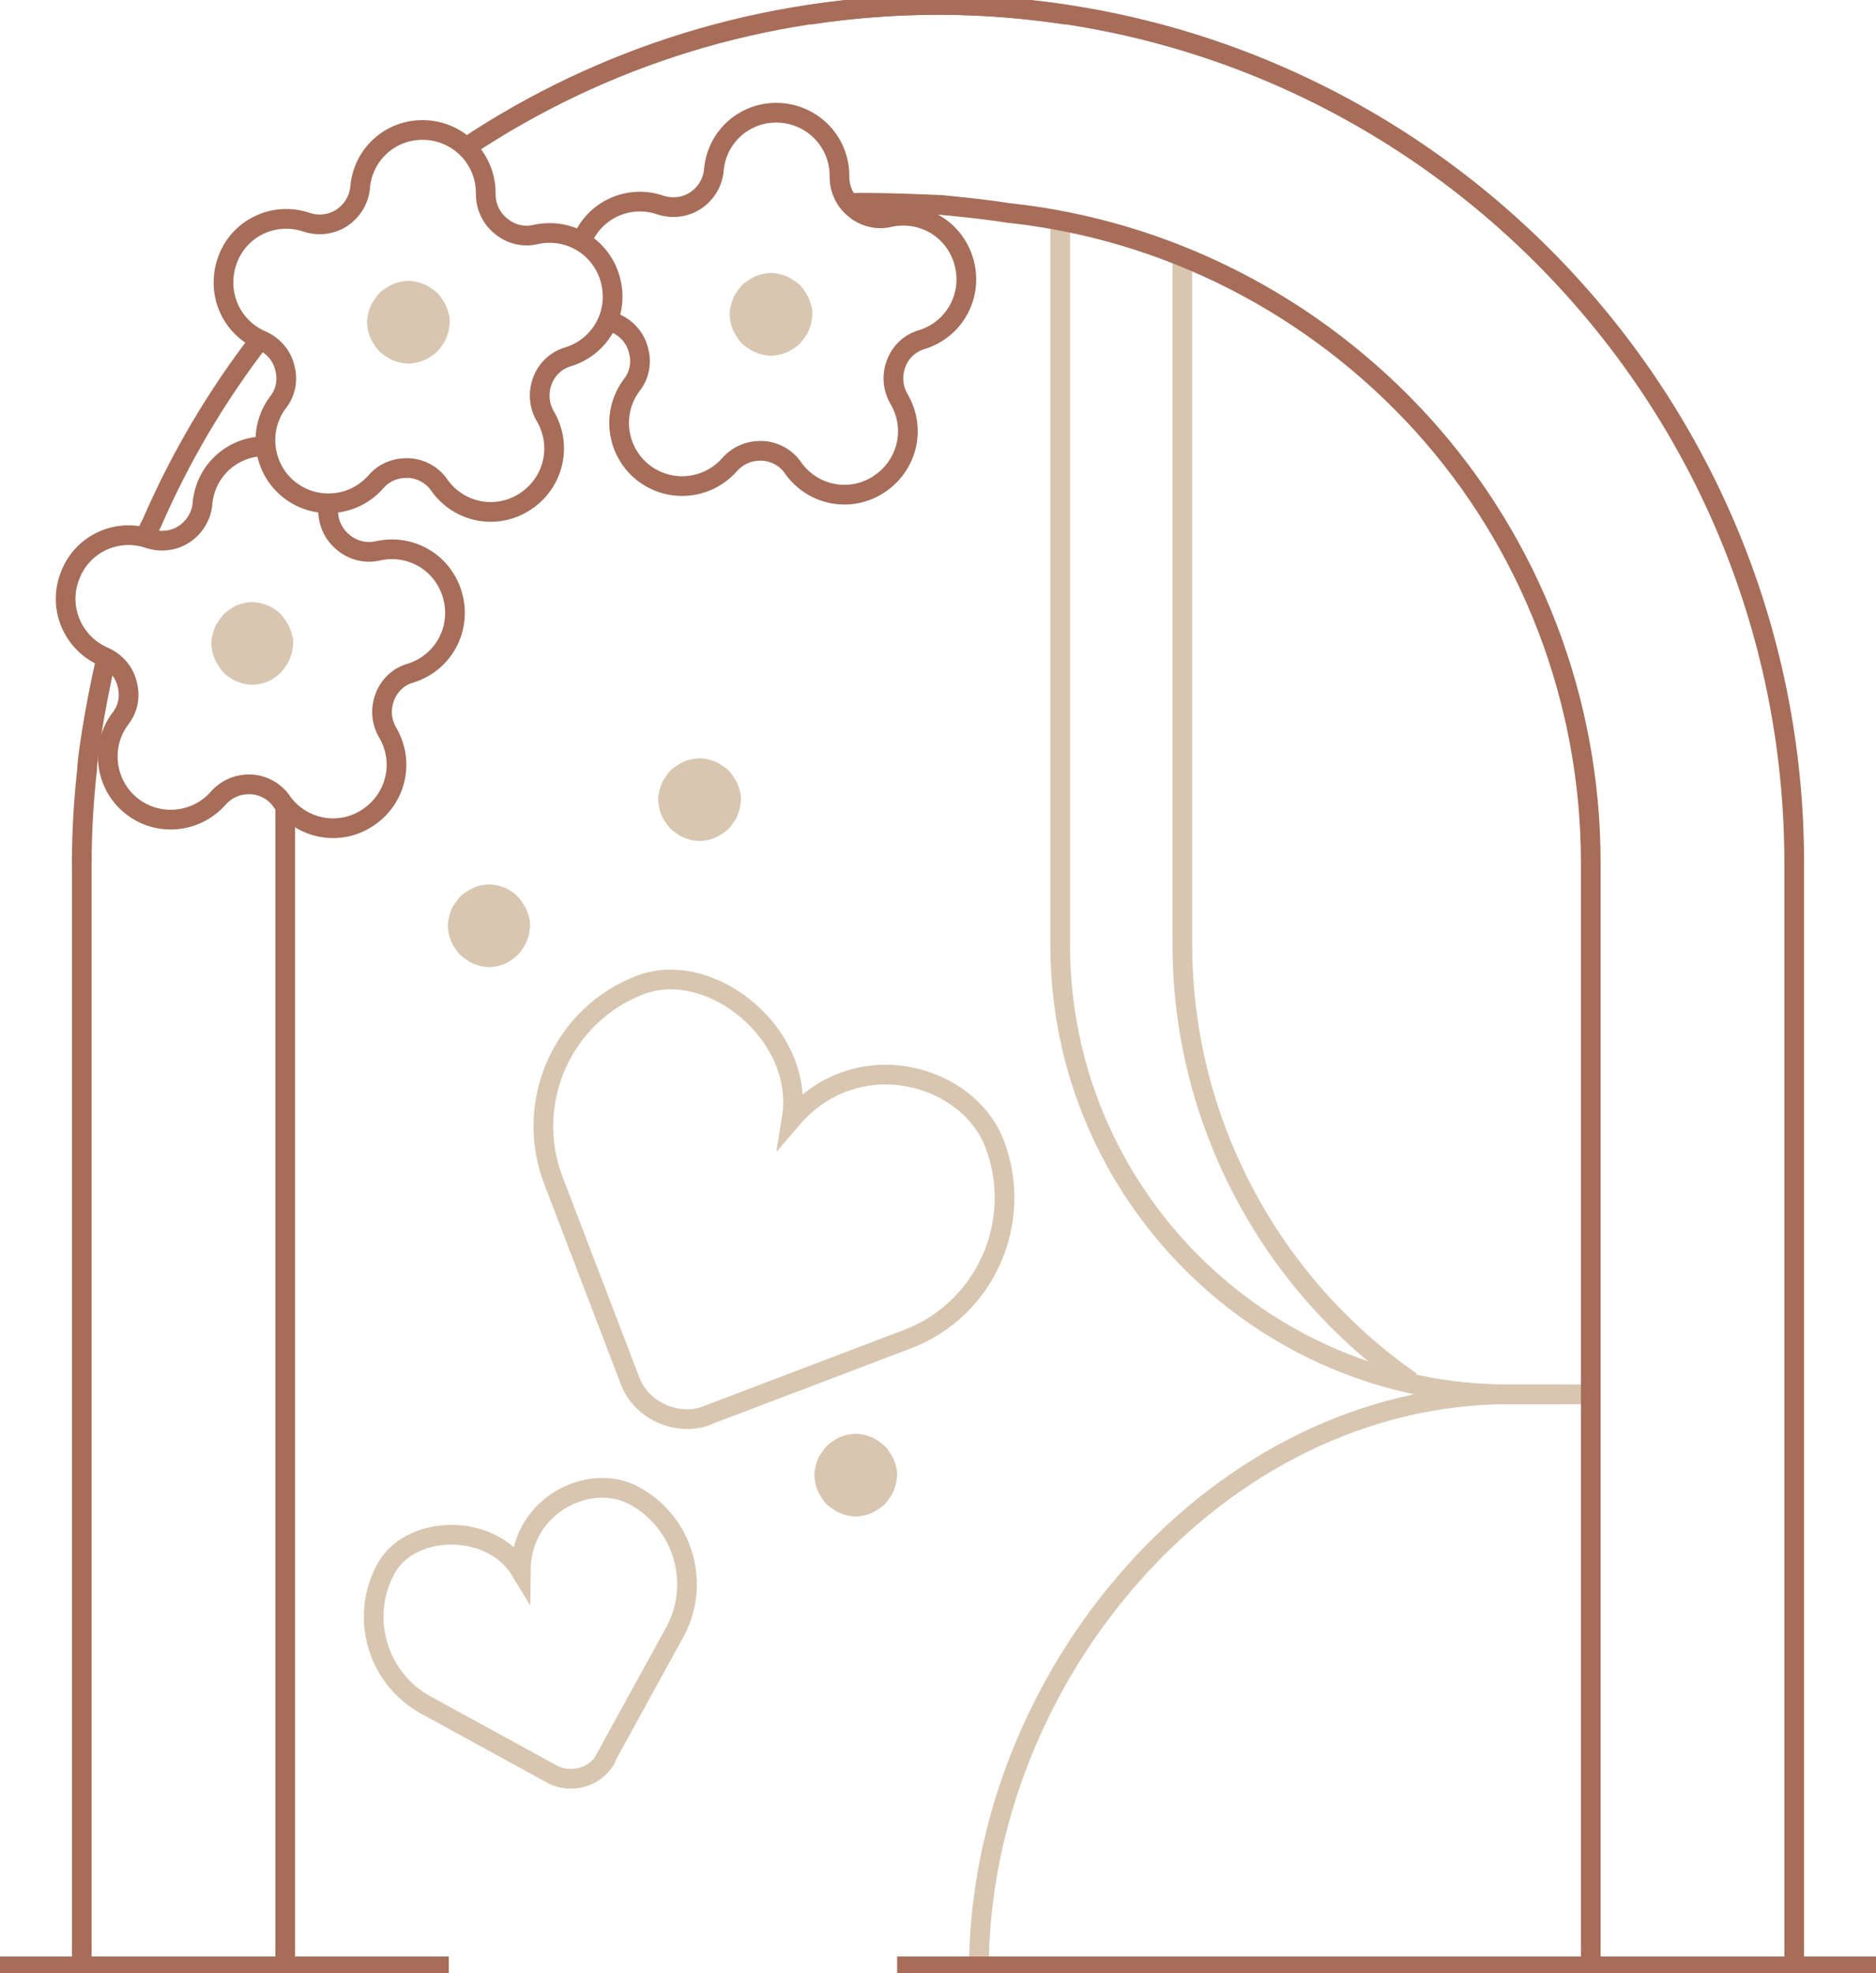 <?xml version="1.0" encoding="UTF-8"?>
<!-- Generator: Adobe Illustrator 25.2.3, SVG Export Plug-In . SVG Version: 6.00 Build 0)  -->
<svg xmlns="http://www.w3.org/2000/svg" xmlns:xlink="http://www.w3.org/1999/xlink" version="1.1" id="Calque_1" x="0px" y="0px" viewBox="0 0 380.8 400.5" style="enable-background:new 0 0 380.8 400.5;" xml:space="preserve">
<style type="text/css">
	.st0{fill:none;stroke:#D9C6B0;stroke-width:4;stroke-miterlimit:10;}
	.st1{fill:none;stroke:#A76D59;stroke-width:4;stroke-miterlimit:10;}
	.st2{fill:#D9C6B0;}
</style>
<path class="st0" d="M215.2,45.5v146.3c0,50.3,40.8,91.2,91.1,91.2h16.3"></path>
<path class="st0" d="M286.4,280.4c-28.5-19.8-46.4-52.8-46.4-88.7V53.1"></path>
<g>
	<g>
		<path class="st0" d="M198.7,399.8c0-59.5,48.3-116.8,107.6-116.8h12.3"></path>
	</g>
</g>
<g>
	<g>
		<path class="st1" d="M380.8,399.1H182.1"></path>
	</g>
</g>
<g>
	<g>
		<path class="st1" d="M91.1,399.1H0"></path>
	</g>
</g>
<g>
	<g>
		<path class="st1" d="M33.1,399.5h24.8V175.2c0-0.6,0-1.1,0-1.7l0-9.3"></path>
		<path class="st1" d="M16.6,398.8v-225"></path>
	</g>
</g>
<g>
	<g>
		<path class="st1" d="M172.3,41.2c6.4-0.2,18.7,0.4,18.7,0.4c9.6,0.9,13.5,1.6,13.5,1.6c32.3,3.4,62.2,18.7,84.2,42.9    c22.1,24.4,34.2,56.1,34.2,89v223.6"></path>
		<path class="st1" d="M164.3,3c8.6-1.3,17.4-2,26.1-2c95.9,0,173.8,78.1,173.8,174.2v222.6"></path>
	</g>
</g>
<path class="st0" d="M122.9,357.1c-1.1,1.8-2.8,3.1-4.7,3.6c-2.1,0.6-4.4,0.4-6.3-0.7l-25.4-13.9c-9.9-5.4-13.6-17.9-8.1-27.8  c4.9-8.9,21.3-9.4,27.3,0.5c0.1-13.6,14.3-20.1,23.1-15.2c9.9,5.4,13.6,17.9,8.1,27.8l-13.9,25.3C123.1,356.8,123,357,122.9,357.1z"></path>
<path class="st0" d="M143.3,287.4c-2.9,1-6.1,0.8-9-0.5c-3-1.3-5.4-3.8-6.5-6.9l-15.5-40.5c-6-15.8,1.9-33.6,17.7-39.6  c14.2-5.4,33.5,10,30.7,27.2c13.3-15.5,35.8-9.1,41.2,5.1c6,15.8-1.9,33.6-17.7,39.6l-40.5,15.4  C143.7,287.3,143.5,287.3,143.3,287.4z"></path>
<path class="st2" d="M150.4,162.3c0,0.5-0.1,1.1-0.2,1.6c-0.1,0.5-0.3,1.1-0.5,1.6c-0.2,0.5-0.5,1-0.8,1.4c-0.3,0.5-0.6,0.9-1,1.3  c-0.4,0.4-0.8,0.7-1.3,1s-0.9,0.6-1.4,0.8c-0.5,0.2-1,0.4-1.6,0.5c-0.5,0.1-1.1,0.2-1.6,0.2c-0.5,0-1.1-0.1-1.6-0.2  c-0.5-0.1-1.1-0.3-1.6-0.5c-0.5-0.2-1-0.5-1.4-0.8s-0.9-0.6-1.3-1s-0.7-0.8-1-1.3c-0.3-0.4-0.6-0.9-0.8-1.4c-0.2-0.5-0.4-1-0.5-1.6  c-0.1-0.5-0.2-1.1-0.2-1.6c0-0.5,0.1-1.1,0.2-1.6c0.1-0.5,0.3-1.1,0.5-1.6c0.2-0.5,0.5-1,0.8-1.4c0.3-0.5,0.6-0.9,1-1.3  c0.4-0.4,0.8-0.7,1.3-1c0.5-0.3,0.9-0.6,1.4-0.8c0.5-0.2,1-0.4,1.6-0.5s1.1-0.2,1.6-0.2c0.5,0,1.1,0.1,1.6,0.2  c0.5,0.1,1.1,0.3,1.6,0.5c0.5,0.2,1,0.5,1.4,0.8c0.5,0.3,0.9,0.6,1.3,1c0.4,0.4,0.7,0.8,1,1.3c0.3,0.5,0.6,0.9,0.8,1.4  c0.2,0.5,0.4,1,0.5,1.6C150.4,161.2,150.4,161.7,150.4,162.3z"></path>
<path class="st2" d="M107.6,187.9c0,0.5-0.1,1.1-0.2,1.6c-0.1,0.5-0.3,1.1-0.5,1.6c-0.2,0.5-0.5,1-0.8,1.4c-0.3,0.5-0.6,0.9-1,1.3  c-0.4,0.4-0.8,0.7-1.2,1c-0.5,0.3-0.9,0.6-1.4,0.8c-0.5,0.2-1,0.4-1.6,0.5c-0.5,0.1-1.1,0.2-1.6,0.2c-0.5,0-1.1-0.1-1.6-0.2  c-0.5-0.1-1-0.3-1.6-0.5c-0.5-0.2-1-0.5-1.4-0.8c-0.4-0.3-0.9-0.6-1.3-1c-0.4-0.4-0.7-0.8-1-1.3c-0.3-0.4-0.6-0.9-0.8-1.4  c-0.2-0.5-0.4-1-0.5-1.6c-0.1-0.5-0.2-1.1-0.2-1.6c0-0.5,0.1-1.1,0.2-1.6c0.1-0.5,0.3-1.1,0.5-1.6c0.2-0.5,0.5-1,0.8-1.4  s0.6-0.9,1-1.3c0.4-0.4,0.8-0.7,1.3-1c0.5-0.3,0.9-0.6,1.4-0.8c0.5-0.2,1-0.4,1.6-0.5c0.5-0.1,1.1-0.2,1.6-0.2  c0.5,0,1.1,0.1,1.6,0.2c0.5,0.1,1,0.3,1.6,0.5c0.5,0.2,1,0.5,1.4,0.8c0.4,0.3,0.9,0.6,1.2,1c0.4,0.4,0.7,0.8,1,1.3s0.6,0.9,0.8,1.4  c0.2,0.5,0.4,1,0.5,1.6C107.6,186.8,107.6,187.3,107.6,187.9z"></path>
<path class="st2" d="M182.1,299.4c0,0.5-0.1,1.1-0.2,1.6c-0.1,0.5-0.3,1.1-0.5,1.6c-0.2,0.5-0.5,1-0.8,1.4s-0.6,0.9-1,1.3  c-0.4,0.4-0.8,0.7-1.3,1c-0.5,0.3-0.9,0.6-1.4,0.8c-0.5,0.2-1,0.4-1.6,0.5c-0.5,0.1-1.1,0.2-1.6,0.2c-0.5,0-1.1-0.1-1.6-0.2  c-0.5-0.1-1.1-0.3-1.6-0.5c-0.5-0.2-1-0.5-1.4-0.8c-0.5-0.3-0.9-0.6-1.3-1c-0.4-0.4-0.7-0.8-1-1.3s-0.6-0.9-0.8-1.4  c-0.2-0.5-0.4-1-0.5-1.6c-0.1-0.5-0.2-1.1-0.2-1.6c0-0.5,0.1-1.1,0.2-1.6c0.1-0.5,0.3-1.1,0.5-1.6c0.2-0.5,0.5-1,0.8-1.4  s0.6-0.9,1-1.3s0.8-0.7,1.3-1c0.4-0.3,0.9-0.6,1.4-0.8c0.5-0.2,1-0.4,1.6-0.5c0.5-0.1,1.1-0.2,1.6-0.2c0.5,0,1.1,0.1,1.6,0.2  c0.5,0.1,1.1,0.3,1.6,0.5s1,0.5,1.4,0.8s0.9,0.6,1.3,1c0.4,0.4,0.7,0.8,1,1.3s0.6,0.9,0.8,1.4c0.2,0.5,0.4,1,0.5,1.6  C182.1,298.3,182.1,298.9,182.1,299.4z"></path>
<path class="st1" d="M82.5,95c0.1,0,0.3,0,0.4,0c2.5,0.1,4.9,1.4,6.3,3.5c4,5.6,11.6,7.1,17.4,3.3c5.8-3.8,7.6-11.3,4.1-17.3  c-1.3-2.2-1.5-4.8-0.6-7.2c0.9-2.4,2.8-4.2,5.3-4.9c6.6-2.1,10.3-8.9,8.5-15.6c-1.8-6.7-8.4-10.7-15.2-9.2c-2.5,0.6-5.1-0.1-7-1.7  c-2-1.6-3.1-4-3.1-6.5c0.1-6.9-5.2-12.6-12.1-13c-6.9-0.4-12.8,4.7-13.4,11.6c-0.2,2.5-1.6,4.8-3.7,6.2c-2.1,1.4-4.8,1.7-7.2,0.9  c-6.5-2.2-13.6,1.1-16,7.6s0.5,13.6,6.9,16.4c2.3,1,4.1,3,4.7,5.5c0.7,2.5,0.2,5.1-1.4,7.1c-4.1,5.5-3.1,13.3,2.2,17.6  c5.3,4.3,13.1,3.7,17.7-1.5C77.8,96,80.1,95,82.5,95z"></path>
<path class="st1" d="M54.5,90.6c-6.9-0.4-12.8,4.7-13.4,11.6c-0.2,2.5-1.6,4.8-3.7,6.2c-2.1,1.4-4.8,1.7-7.2,0.9  c-6.5-2.2-13.6,1.1-16,7.6c-2.5,6.4,0.5,13.6,6.9,16.4c2.3,1,4.1,3,4.7,5.5c0.7,2.5,0.2,5.1-1.4,7.1c-4.1,5.5-3.1,13.3,2.2,17.6  c5.3,4.3,13.1,3.7,17.7-1.5c1.6-1.8,3.8-2.8,6.2-2.8c0.1,0,0.3,0,0.4,0c2.5,0.1,4.9,1.4,6.3,3.5c4,5.6,11.6,7.1,17.4,3.3  s7.6-11.3,4.1-17.3c-1.3-2.2-1.5-4.8-0.6-7.2c0.9-2.4,2.8-4.2,5.3-4.9c6.6-2.1,10.3-8.9,8.5-15.6c-1.8-6.7-8.4-10.7-15.2-9.2  c-2.5,0.6-5.1-0.1-7-1.7c-2-1.6-3.1-4-3.1-6.5l-0.1-1.4"></path>
<path class="st2" d="M91.3,65.4c0,0.5-0.1,1.1-0.2,1.6c-0.1,0.5-0.3,1.1-0.5,1.6c-0.2,0.5-0.5,1-0.8,1.4c-0.3,0.5-0.6,0.9-1,1.3  c-0.4,0.4-0.8,0.7-1.3,1c-0.4,0.3-0.9,0.6-1.4,0.8c-0.5,0.2-1,0.4-1.6,0.5c-0.5,0.1-1.1,0.2-1.6,0.2c-0.5,0-1.1-0.1-1.6-0.2  c-0.5-0.1-1.1-0.3-1.6-0.5c-0.5-0.2-1-0.5-1.4-0.8c-0.5-0.3-0.9-0.6-1.3-1c-0.4-0.4-0.7-0.8-1-1.3s-0.6-0.9-0.8-1.4  c-0.2-0.5-0.4-1-0.5-1.6c-0.1-0.5-0.2-1.1-0.2-1.6c0-0.5,0.1-1.1,0.2-1.6c0.1-0.5,0.3-1.1,0.5-1.6c0.2-0.5,0.5-1,0.8-1.4  s0.6-0.9,1-1.3c0.4-0.4,0.8-0.7,1.3-1c0.5-0.3,0.9-0.6,1.4-0.8c0.5-0.2,1-0.4,1.6-0.5c0.5-0.1,1.1-0.2,1.6-0.2  c0.5,0,1.1,0.1,1.6,0.2c0.5,0.1,1.1,0.3,1.6,0.5c0.5,0.2,1,0.5,1.4,0.8c0.5,0.3,0.9,0.6,1.3,1c0.4,0.4,0.7,0.8,1,1.3  c0.3,0.5,0.6,0.9,0.8,1.4c0.2,0.5,0.4,1,0.5,1.6C91.3,64.3,91.3,64.9,91.3,65.4z"></path>
<path class="st2" d="M164.9,63.8c0,0.5-0.1,1.1-0.2,1.6c-0.1,0.5-0.3,1.1-0.5,1.6c-0.2,0.5-0.5,1-0.8,1.4s-0.6,0.9-1,1.3  c-0.4,0.4-0.8,0.7-1.3,1c-0.4,0.3-0.9,0.6-1.4,0.8c-0.5,0.2-1,0.4-1.6,0.5c-0.5,0.1-1.1,0.2-1.6,0.2c-0.5,0-1.1-0.1-1.6-0.2  c-0.5-0.1-1.1-0.3-1.6-0.5c-0.5-0.2-1-0.5-1.4-0.8c-0.5-0.3-0.9-0.6-1.3-1c-0.4-0.4-0.7-0.8-1-1.3s-0.6-0.9-0.8-1.4  c-0.2-0.5-0.4-1-0.5-1.6c-0.1-0.5-0.2-1.1-0.2-1.6c0-0.5,0.1-1.1,0.2-1.6c0.1-0.5,0.3-1.1,0.5-1.6c0.2-0.5,0.5-1,0.8-1.4  s0.6-0.9,1-1.3c0.4-0.4,0.8-0.7,1.3-1c0.5-0.3,0.9-0.6,1.4-0.8c0.5-0.2,1-0.4,1.6-0.5c0.5-0.1,1.1-0.2,1.6-0.2  c0.5,0,1.1,0.1,1.6,0.2c0.5,0.1,1.1,0.3,1.6,0.5c0.5,0.2,1,0.5,1.4,0.8c0.5,0.3,0.9,0.6,1.3,1c0.4,0.4,0.7,0.8,1,1.3  s0.6,0.9,0.8,1.4c0.2,0.5,0.4,1,0.5,1.6C164.9,62.7,164.9,63.2,164.9,63.8z"></path>
<path class="st2" d="M59.5,130.6c0,0.5-0.1,1.1-0.2,1.6c-0.1,0.5-0.3,1.1-0.5,1.6c-0.2,0.5-0.5,1-0.8,1.4s-0.6,0.9-1,1.3  c-0.4,0.4-0.8,0.7-1.2,1c-0.5,0.3-0.9,0.6-1.4,0.8c-0.5,0.2-1,0.4-1.6,0.5c-0.5,0.1-1.1,0.2-1.6,0.2c-0.5,0-1.1-0.1-1.6-0.2  c-0.5-0.1-1-0.3-1.6-0.5c-0.5-0.2-1-0.5-1.4-0.8c-0.4-0.3-0.9-0.6-1.2-1c-0.4-0.4-0.7-0.8-1-1.3s-0.6-0.9-0.8-1.4  c-0.2-0.5-0.4-1-0.5-1.6c-0.1-0.5-0.2-1.1-0.2-1.6c0-0.5,0.1-1.1,0.2-1.6c0.1-0.5,0.3-1.1,0.5-1.6s0.5-1,0.8-1.4s0.6-0.9,1-1.3  c0.4-0.4,0.8-0.7,1.2-1c0.5-0.3,0.9-0.6,1.4-0.8c0.5-0.2,1-0.4,1.6-0.5c0.5-0.1,1.1-0.2,1.6-0.2c0.5,0,1.1,0.1,1.6,0.2  c0.5,0.1,1,0.3,1.6,0.5c0.5,0.2,1,0.5,1.4,0.8c0.4,0.3,0.9,0.6,1.2,1c0.4,0.4,0.7,0.8,1,1.3s0.6,0.9,0.8,1.4s0.4,1,0.5,1.6  C59.5,129.5,59.5,130,59.5,130.6z"></path>
<path class="st1" d="M94.6,29.9C122.1,11.6,155,1,190.4,1c8.7,0,17.5,0.7,26.1,2"></path>
<path class="st1" d="M29.5,109c0.4-1,0.8-1.9,1.3-2.8c5.8-13.4,13.2-25.9,22-37.3"></path>
<path class="st1" d="M16.6,175.2c0-6.5,0.4-12.9,1.1-19.2c-0.1-1,1.3-11.4,3.9-22.6"></path>
<path class="st1" d="M123.3,64.7l1.6,0.9c2.3,1,4.1,3,4.7,5.5c0.7,2.5,0.2,5.1-1.4,7.1c-4.1,5.5-3.1,13.3,2.2,17.6  c5.3,4.3,13.1,3.7,17.7-1.5c1.6-1.8,3.8-2.8,6.2-2.8c0.1,0,0.3,0,0.4,0c2.5,0.1,4.9,1.4,6.3,3.5c4,5.6,11.6,7.1,17.4,3.3  c5.8-3.8,7.6-11.3,4.1-17.3c-1.3-2.2-1.5-4.8-0.6-7.2c0.9-2.4,2.8-4.2,5.3-4.9c6.6-2.1,10.3-8.9,8.5-15.6  c-1.8-6.7-8.4-10.7-15.2-9.2c-2.5,0.6-5.1-0.1-7-1.7c-2-1.6-3.1-4-3.1-6.5c0.1-6.9-5.2-12.6-12.1-13c-6.9-0.4-12.8,4.7-13.4,11.6  c-0.2,2.5-1.6,4.8-3.7,6.2c-2.1,1.4-4.8,1.7-7.2,0.9c-6.5-2.2-13.6,1.1-16,7.6"></path>
</svg>
